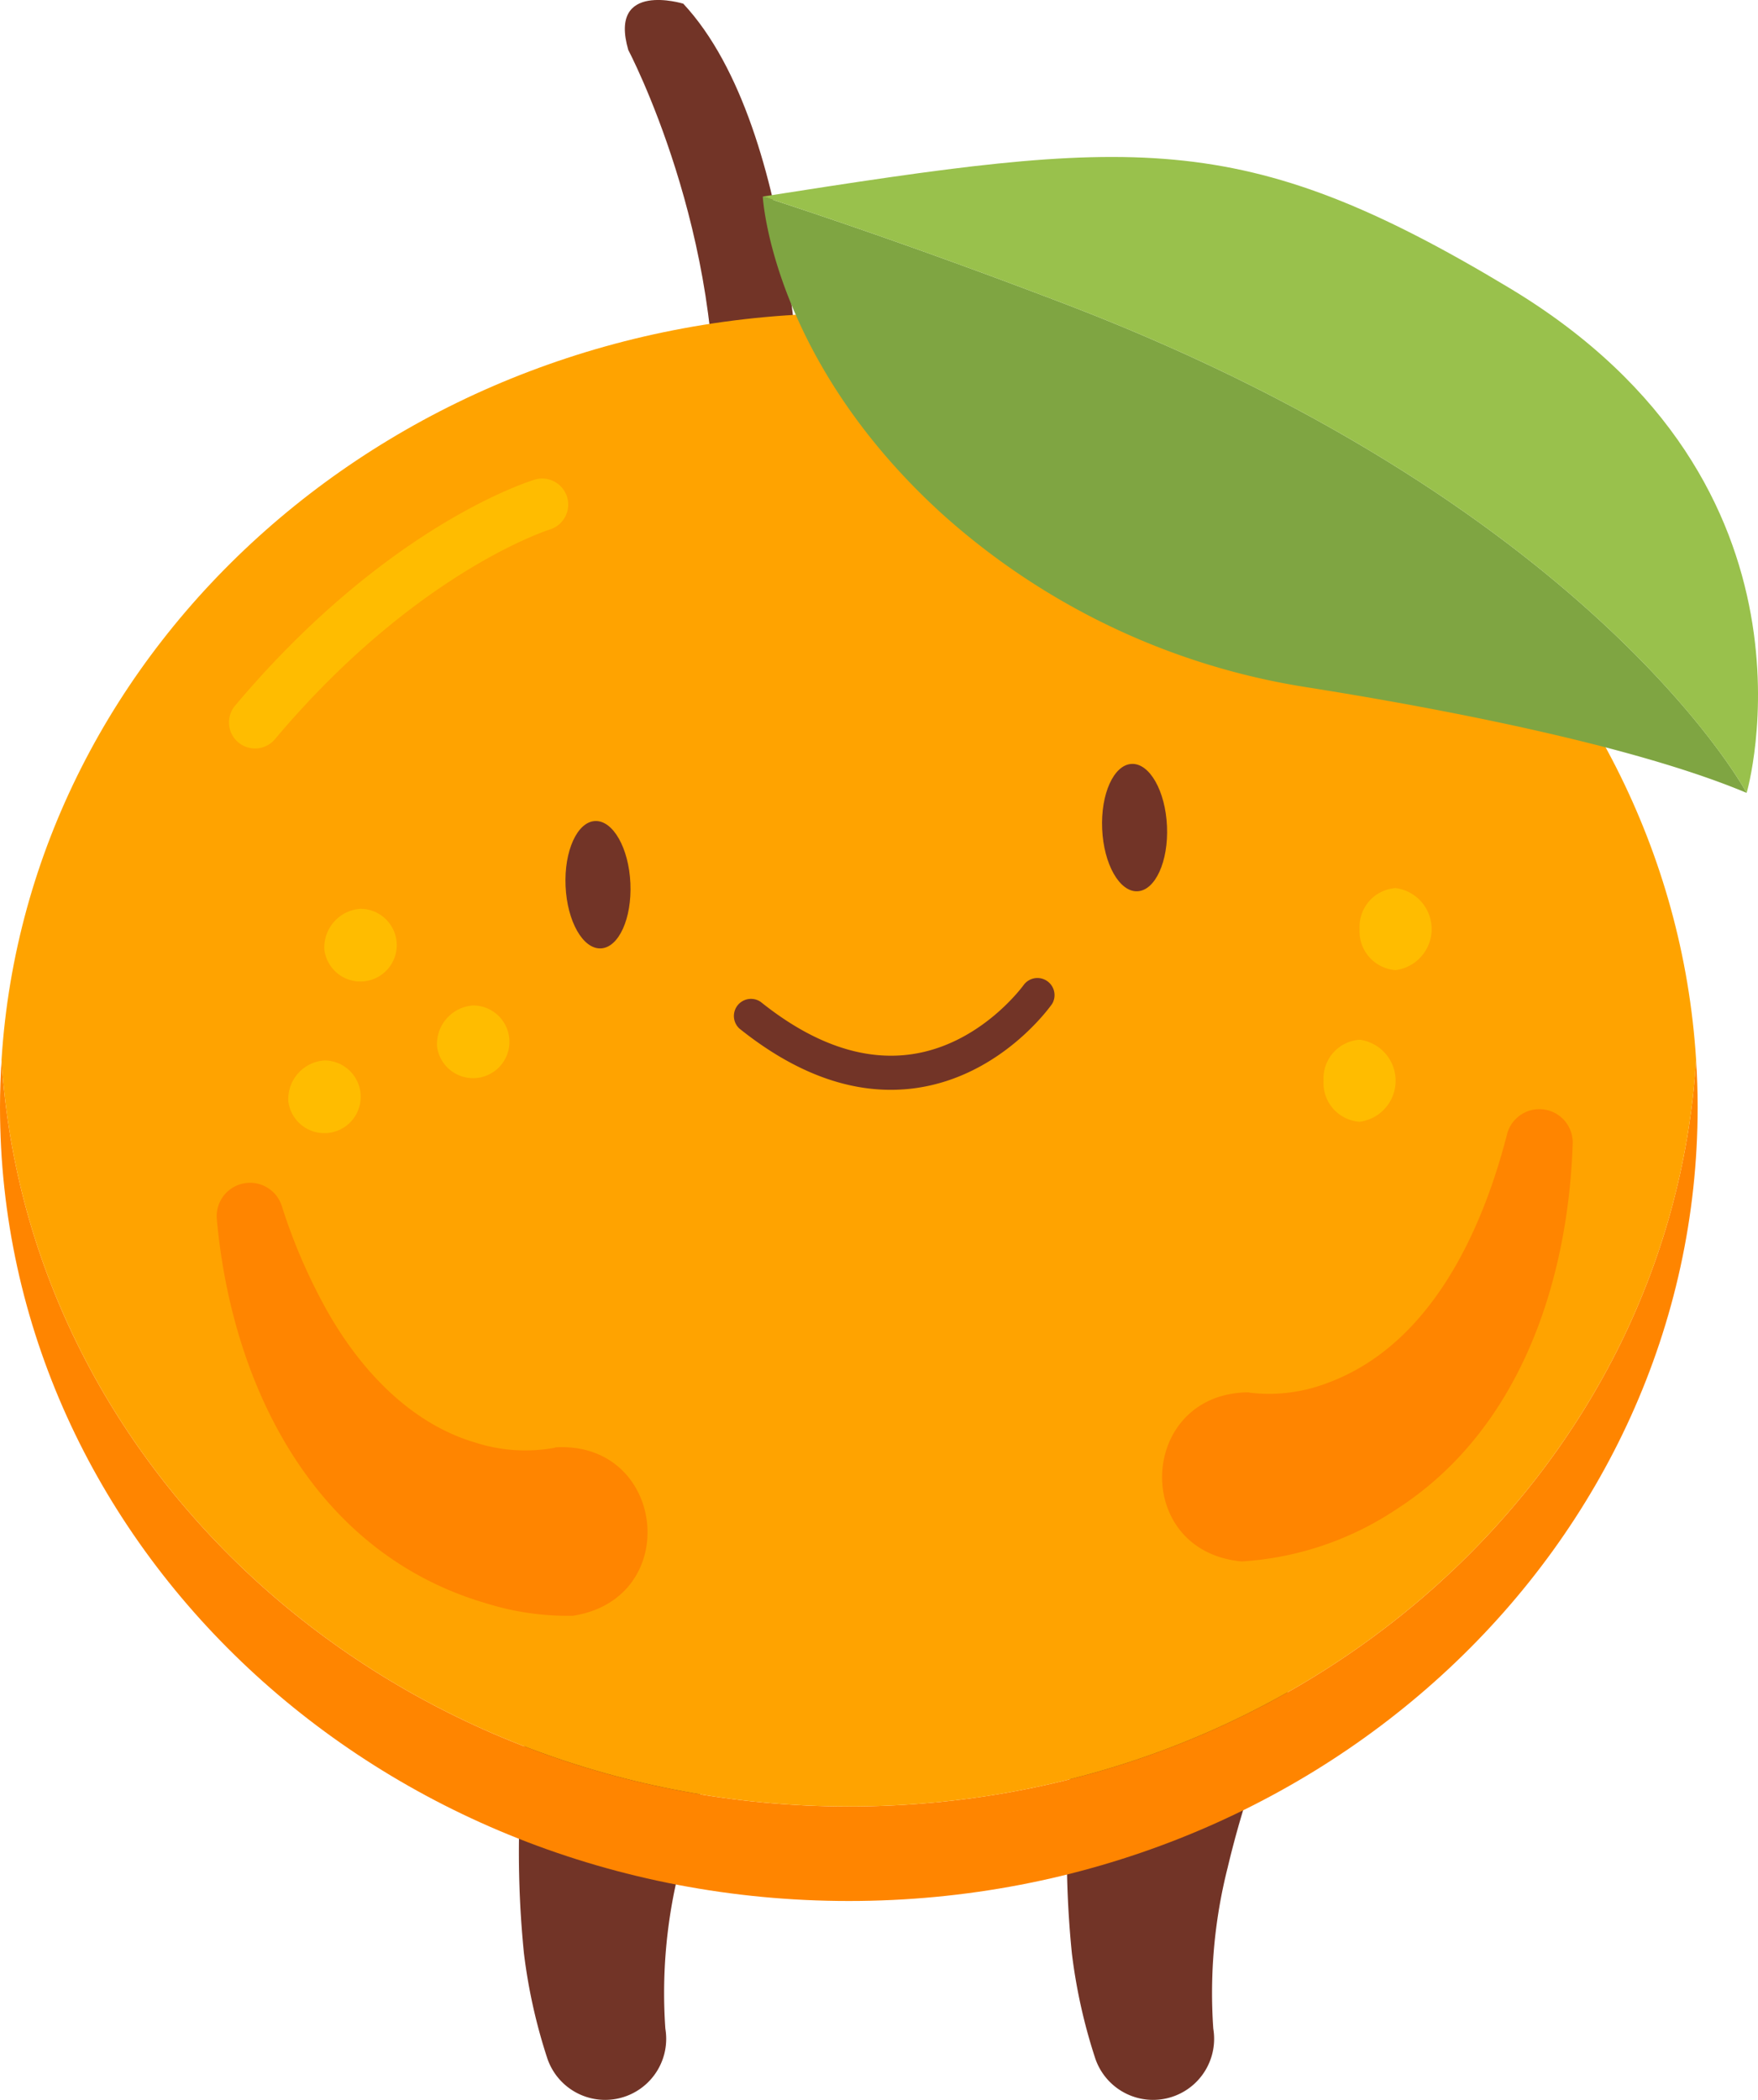 <svg xmlns="http://www.w3.org/2000/svg" xmlns:xlink="http://www.w3.org/1999/xlink" width="154.195" height="184.102" viewBox="0 0 154.195 184.102"><defs><clipPath id="clip-path"><rect id="Rectangle_251" data-name="Rectangle 251" width="154.195" height="184.102" fill="none"></rect></clipPath></defs><g id="Groupe_261" data-name="Groupe 261" clip-path="url(#clip-path)"><path id="Trac&#xE9;_10278" data-name="Trac&#xE9; 10278" d="M66.98,107.766a88.585,88.585,0,0,0-1.42,26.916,48.184,48.184,0,0,0,2.047,9.2,5.355,5.355,0,0,0,10.357-2.593,44.8,44.8,0,0,1,1.26-14.119A85.166,85.166,0,0,1,83.2,114.737c.089-.234.423-.991.523-1.221a9.012,9.012,0,1,0-16.744-5.751" transform="translate(-19.605 36.568)" fill="#723427"></path><path id="Trac&#xE9;_10279" data-name="Trac&#xE9; 10279" d="M31.788,107.766a88.585,88.585,0,0,0-1.42,26.916,48.183,48.183,0,0,0,2.047,9.2,5.355,5.355,0,0,0,10.357-2.593,44.8,44.8,0,0,1,1.26-14.119,85.168,85.168,0,0,1,3.977-12.437c.089-.234.423-.991.523-1.221a9.012,9.012,0,1,0-16.744-5.751" transform="translate(63.646 36.568)" fill="#723427"></path><path id="Trac&#xE9;_10280" data-name="Trac&#xE9; 10280" d="M76.941,39.157s0-27.666-10.406-38.834c0,0-6.6-2.029-4.823,4.061,0,0,8.58,16.244,7.463,34.772,0,0,2.182,5.584,7.766,0" transform="translate(-6.604 0)" fill="#723427"></path><path id="Trac&#xE9;_10281" data-name="Trac&#xE9; 10281" d="M78.327,133.5c39.631,0,72.024-28.947,74.316-65.456.086,1.371.135,2.75.135,4.142,0,38.436-33.333,69.6-74.451,69.6S3.876,110.62,3.876,72.184c0-1.392.049-2.771.135-4.142C6.3,104.551,38.7,133.5,78.327,133.5" transform="translate(-3.876 24.876)" fill="#ff8500"></path><path id="Trac&#xE9;_10282" data-name="Trac&#xE9; 10282" d="M78.291,151.021c-39.631,0-72.024-28.947-74.316-65.456C6.266,49.058,38.66,20.111,78.291,20.111s72.024,28.947,74.316,65.455c-2.291,36.509-34.685,65.456-74.316,65.456" transform="translate(-3.84 7.353)" fill="#ffa300"></path><path id="Trac&#xE9;_10283" data-name="Trac&#xE9; 10283" d="M37.963,54.755c.138,3.084,1.524,5.525,3.094,5.454s2.73-2.626,2.592-5.71-1.524-5.525-3.094-5.456-2.73,2.627-2.592,5.711" transform="translate(58.708 17.93)" fill="#723427"></path><path id="Trac&#xE9;_10284" data-name="Trac&#xE9; 10284" d="M72.427,58.422c.138,3.084,1.524,5.525,3.094,5.454s2.73-2.626,2.592-5.71-1.524-5.525-3.094-5.456-2.73,2.627-2.592,5.711" transform="translate(-22.82 19.271)" fill="#723427"></path><path id="Trac&#xE9;_10285" data-name="Trac&#xE9; 10285" d="M60.045,72.579q.6-.039,1.192-.126c7.441-1.077,11.721-7.126,11.9-7.381a1.5,1.5,0,0,0-2.453-1.711c-.051.072-3.769,5.264-9.9,6.137-4.217.6-8.661-.944-13.209-4.59A1.5,1.5,0,0,0,45.7,67.24c4.823,3.867,9.644,5.658,14.347,5.338" transform="translate(19.15 22.931)" fill="#723427"></path><path id="Trac&#xE9;_10286" data-name="Trac&#xE9; 10286" d="M.74,12.617c7.728,2.52,16.517,5.6,26.387,9.373C73.574,39.739,87.026,64.9,87.026,64.9c-10.241-4.295-27.576-7.514-38.435-9.238A62.181,62.181,0,0,1,16.4,40.386C1.47,26.778.731,12.621.73,12.618H.74" transform="translate(66.172 4.613)" fill="#7fa542"></path><path id="Trac&#xE9;_10287" data-name="Trac&#xE9; 10287" d="M26.388,22.919C16.517,19.147,7.728,16.065,0,13.546,32.481,8.47,41.83,7.329,65.537,21.6c28.642,17.241,20.752,44.228,20.75,44.232s-13.453-25.165-59.9-42.913" transform="translate(66.912 3.684)" fill="#99c14c"></path><path id="Trac&#xE9;_10288" data-name="Trac&#xE9; 10288" d="M78.687,54.389a2.279,2.279,0,0,0,1.748-.813c12.346-14.661,24.006-18.352,24.122-18.388a2.284,2.284,0,0,0-1.316-4.374c-.524.157-13,4.029-26.3,19.819a2.284,2.284,0,0,0,1.747,3.755" transform="translate(-56.32 11.23)" fill="#ffbc00"></path><path id="Trac&#xE9;_10289" data-name="Trac&#xE9; 10289" d="M20.959,60.607a3.4,3.4,0,0,0,3.161,3.6,3.626,3.626,0,0,0,0-7.191,3.4,3.4,0,0,0-3.161,3.6" transform="translate(98.293 20.843)" fill="#ffbc00"></path><path id="Trac&#xE9;_10290" data-name="Trac&#xE9; 10290" d="M23.273,70.343a3.4,3.4,0,0,0,3.163,3.6,3.626,3.626,0,0,0,0-7.191,3.4,3.4,0,0,0-3.163,3.6" transform="translate(92.818 24.403)" fill="#ffbc00"></path><path id="Trac&#xE9;_10291" data-name="Trac&#xE9; 10291" d="M87.451,61.944a3.187,3.187,0,1,0,3.161-3.6,3.4,3.4,0,0,0-3.161,3.6" transform="translate(-59 21.332)" fill="#ffbc00"></path><path id="Trac&#xE9;_10292" data-name="Trac&#xE9; 10292" d="M80.214,68.149a3.187,3.187,0,1,0,3.161-3.6,3.4,3.4,0,0,0-3.161,3.6" transform="translate(-41.88 23.6)" fill="#ffbc00"></path><path id="Trac&#xE9;_10293" data-name="Trac&#xE9; 10293" d="M89.766,71.68a3.187,3.187,0,1,0,3.161-3.6,3.4,3.4,0,0,0-3.161,3.6" transform="translate(-64.476 24.891)" fill="#ffbc00"></path><path id="Trac&#xE9;_10294" data-name="Trac&#xE9; 10294" d="M100.9,99.14c.143-.01.111,0,.113.005s-.007.012-.029.019a14.311,14.311,0,0,1-7.006-.463c-5.6-1.658-9.972-6.257-12.938-11.489a49.38,49.38,0,0,1-4.018-9.287,2.925,2.925,0,0,0-5.682,1.225c1.321,14.535,8.5,29.261,23.658,33.663a23.974,23.974,0,0,0,7.56,1.082c9.739-1.489,8.17-15.468-1.659-14.755" transform="translate(-52.32 27.761)" fill="#ff8500"></path><path id="Trac&#xE9;_10295" data-name="Trac&#xE9; 10295" d="M18.917,110.859a27.536,27.536,0,0,0,13.631-4.633C43.327,99.25,47.51,86.278,47.916,74.242a2.926,2.926,0,0,0-5.749-.871c-2.255,8.8-6.828,18.485-15.629,21.792a14.309,14.309,0,0,1-6.963.9c-.022-.005-.04-.011-.031-.016s-.03-.014.113-.012c-9.849-.1-10.557,13.948-.739,14.829" transform="translate(90.026 26.033)" fill="#ff8500"></path></g></svg>